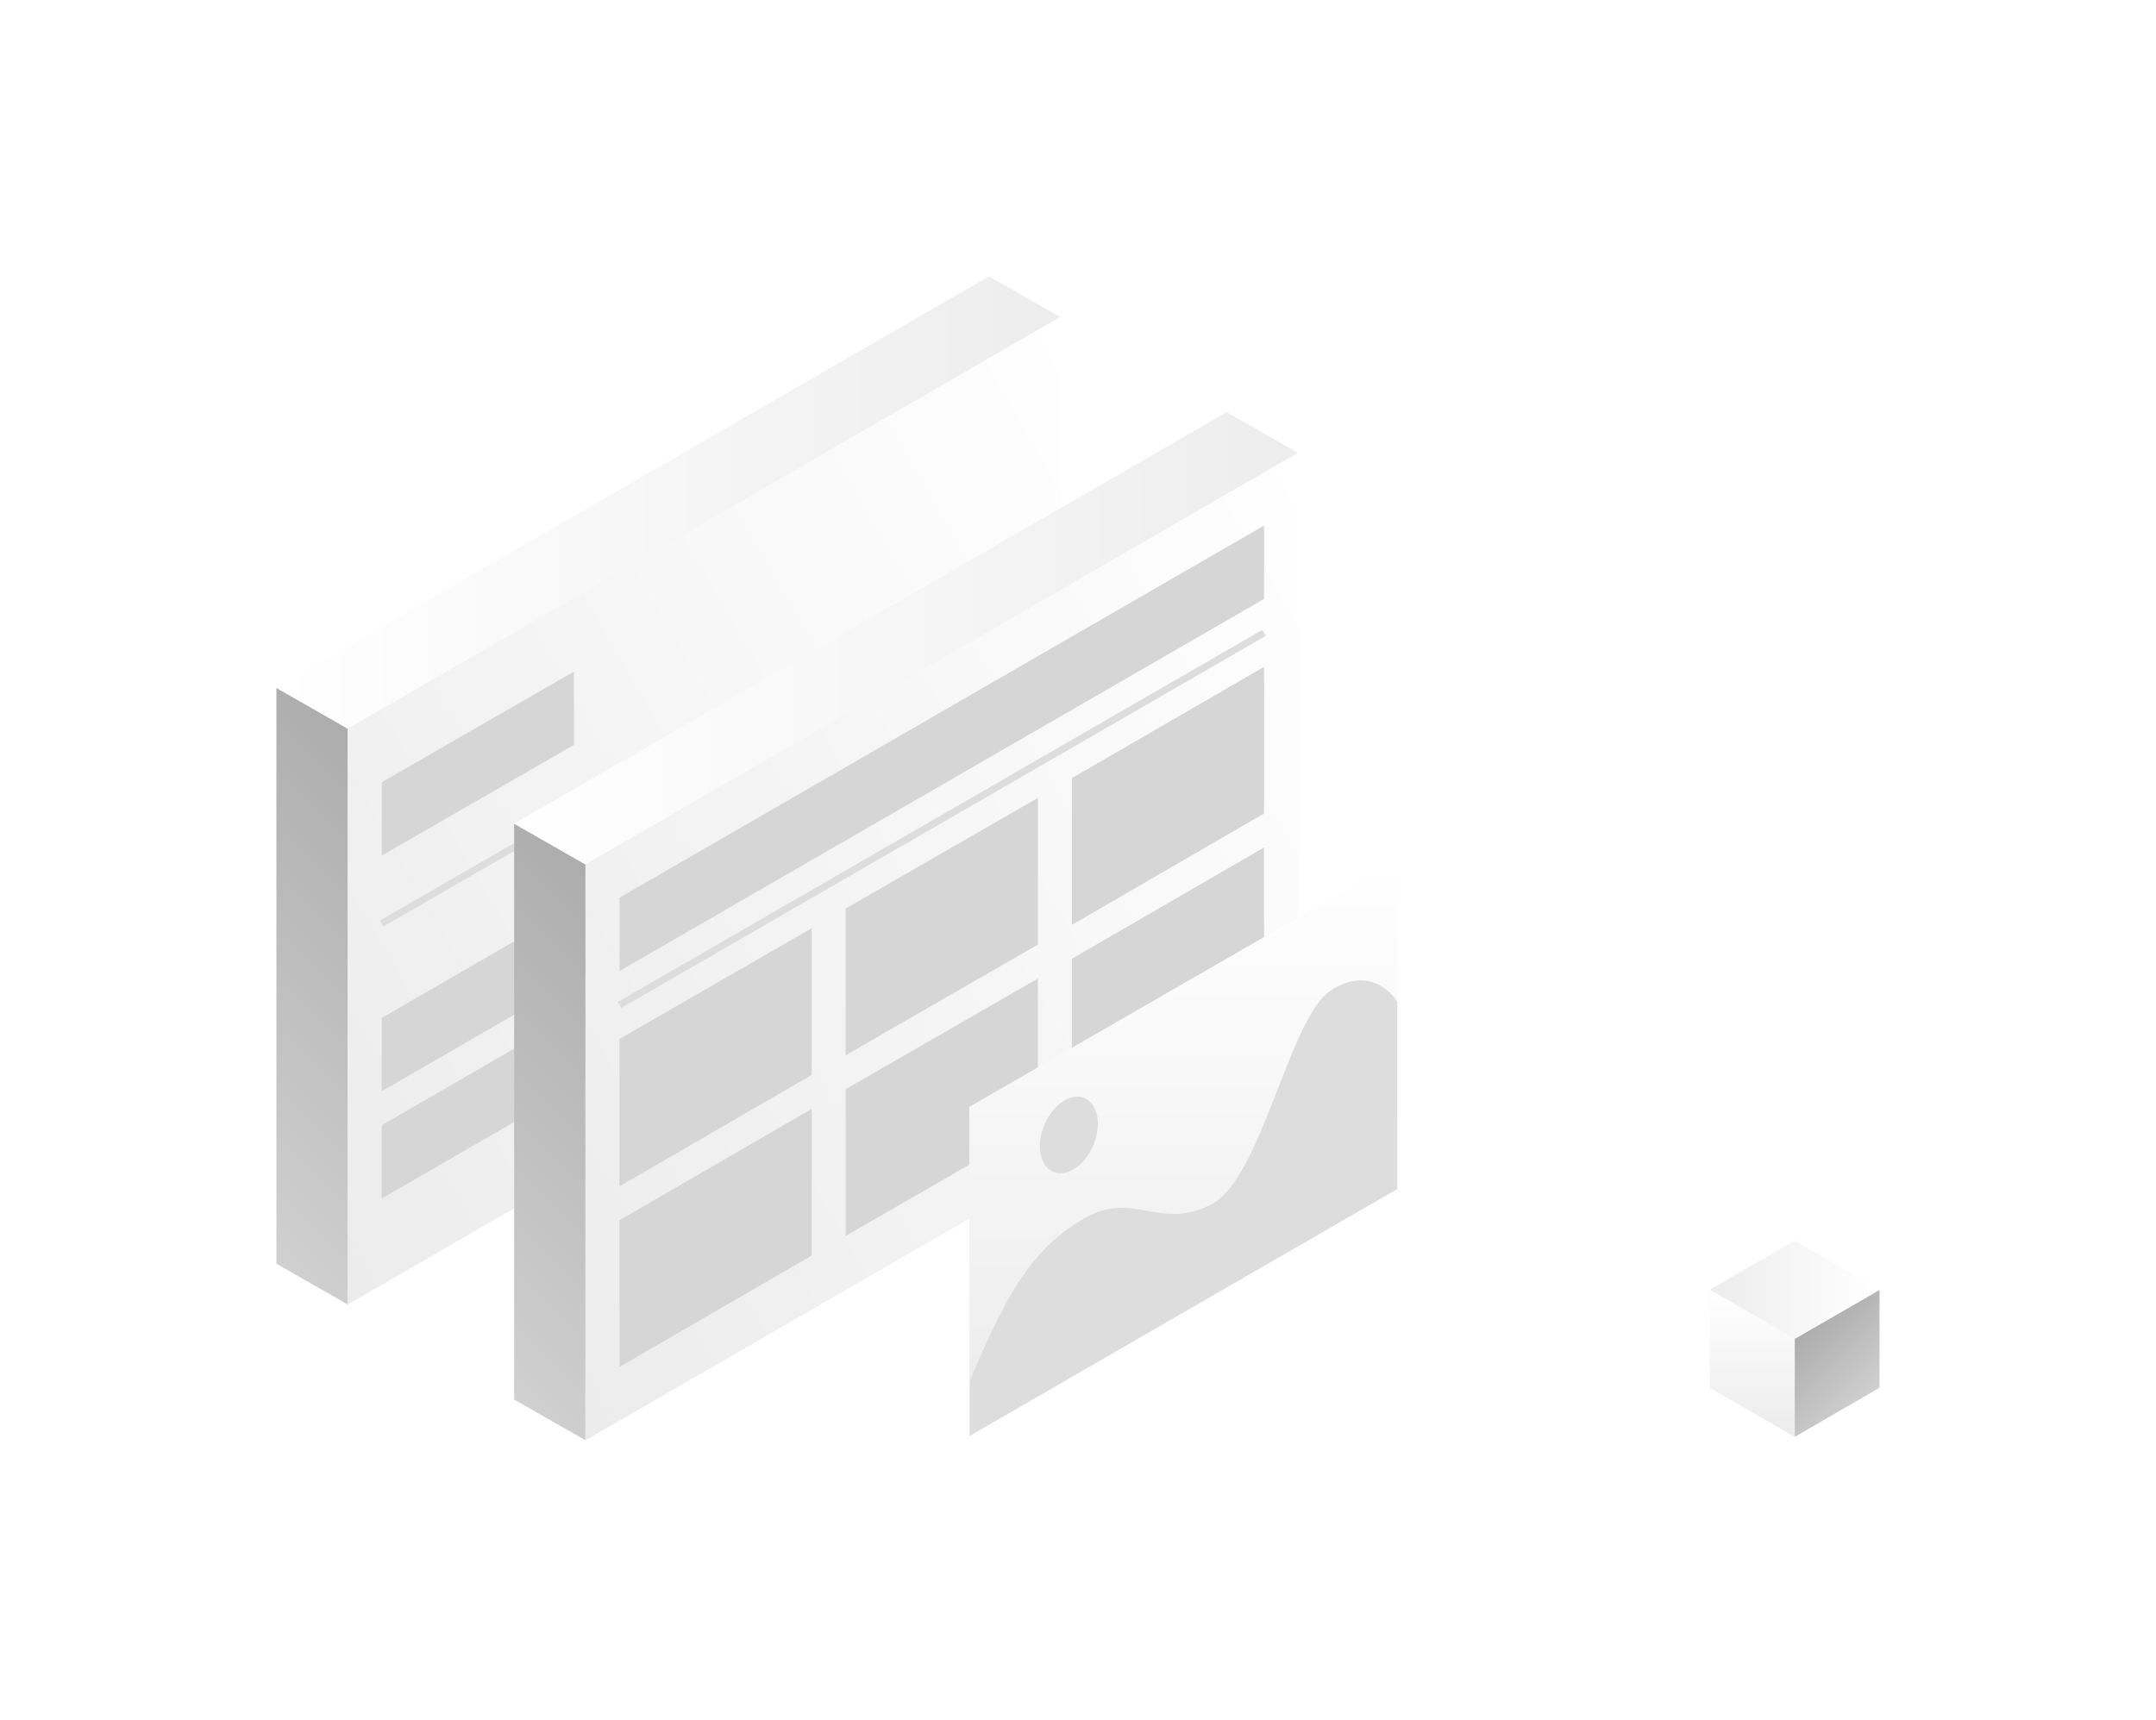 <svg width="312" height="249" viewBox="0 0 312 249" fill="none" xmlns="http://www.w3.org/2000/svg">
<g filter="url(#filter0_d)">
<path d="M256.99 185.883L250.868 189.427L244.717 193.001V185.883V178.794L250.868 175.25L256.99 171.706V178.794V185.883Z" fill="url(#paint0_linear)"/>
<path d="M244.717 164.588L250.868 168.132L256.99 171.705L250.868 175.25L244.717 178.794L238.566 175.25L232.414 171.705L238.566 168.132L244.717 164.588Z" fill="url(#paint1_linear)"/>
<path d="M232.415 185.883V178.794V171.706L238.566 175.25L244.717 178.794V185.883V193.001L238.566 189.427L232.415 185.883Z" fill="url(#paint2_linear)"/>
<path d="M25 167.93L35.322 173.828V132.148V90.469L25 84.571V167.93Z" fill="url(#paint3_linear)"/>
<path d="M25 84.571L35.322 90.469L86.93 60.683L138.44 30.898L128.118 25L25 84.571Z" fill="url(#paint4_linear)"/>
<path d="M35.322 90.469V173.828L138.44 114.257V30.898L35.322 90.469Z" fill="url(#paint5_linear)"/>
<path d="M105.705 120.647L119.664 112.586L133.524 104.624V88.994V78.377L119.664 86.438L105.705 94.499V105.115V120.647Z" fill="#D6D6D6"/>
<path d="M40.237 118.681L133.525 64.812" stroke="#DDDDDD" stroke-miterlimit="10"/>
<path d="M40.237 98.234V108.85L68.056 92.828V82.211L40.237 98.234Z" fill="#D6D6D6"/>
<path d="M40.237 132.344L100.79 97.35V107.966L40.237 142.961V132.344Z" fill="#D6D6D6"/>
<path d="M40.237 147.876L100.79 112.881V123.497L40.237 158.493V147.876Z" fill="#D6D6D6"/>
<path d="M59.405 187.59L69.727 193.488V151.808V110.129L59.405 104.231V187.59Z" fill="url(#paint6_linear)"/>
<path d="M59.405 104.231L69.727 110.129L121.335 80.343L172.845 50.558L162.523 44.66L59.405 104.231Z" fill="url(#paint7_linear)"/>
<path d="M69.727 110.129V193.488L172.845 133.918V50.558L69.727 110.129Z" fill="url(#paint8_linear)"/>
<path d="M74.641 161.639V182.872L102.46 166.75V145.517L74.641 161.639Z" fill="#D6D6D6"/>
<path d="M102.46 119.369L74.641 135.392V156.723L102.46 140.602V119.369Z" fill="#D6D6D6"/>
<path d="M107.376 142.666V163.899L135.195 147.876V126.643L107.376 142.666Z" fill="#D6D6D6"/>
<path d="M140.109 118.878L167.928 102.756V81.523L140.109 97.644V118.878Z" fill="#D6D6D6"/>
<path d="M140.109 145.026L167.928 129.002V107.671L140.109 123.792V145.026Z" fill="#D6D6D6"/>
<path d="M107.376 137.751L135.195 121.728V100.495L107.376 116.518V137.751Z" fill="#D6D6D6"/>
<path d="M74.642 125.562V114.945L167.93 61.076V71.693L74.642 125.562Z" fill="#D6D6D6"/>
<path d="M74.642 130.477L167.93 76.608" stroke="#DDDDDD" stroke-miterlimit="10"/>
<path d="M125.267 192.898L187.197 157.117V109.539L125.267 145.222V192.898Z" fill="url(#paint9_linear)"/>
<path d="M143.212 150.786C144.461 147.837 143.893 144.776 141.944 143.951C139.994 143.125 137.401 144.847 136.152 147.796C134.902 150.746 135.47 153.806 137.42 154.632C139.369 155.457 141.963 153.736 143.212 150.786Z" fill="#DDDDDD"/>
<path d="M187.197 157.117V129.985C187.197 129.985 183.854 124.382 177.661 128.314C171.468 132.246 167.635 155.839 160.066 159.476C152.496 163.113 148.957 157.215 141.781 161.442C134.605 165.669 130.87 171.665 125.365 184.838V192.8L187.197 157.117Z" fill="#DDDDDD"/>
</g>
<defs>
<filter id="filter0_d" x="0" y="0" width="311.99" height="248.488" filterUnits="userSpaceOnUse" color-interpolation-filters="sRGB">
<feFlood flood-opacity="0" result="BackgroundImageFix"/>
<feColorMatrix in="SourceAlpha" type="matrix" values="0 0 0 0 0 0 0 0 0 0 0 0 0 0 0 0 0 0 127 0"/>
<feOffset dx="15" dy="15"/>
<feGaussianBlur stdDeviation="20"/>
<feColorMatrix type="matrix" values="0 0 0 0 0 0 0 0 0 0 0 0 0 0 0 0 0 0 0.25 0"/>
<feBlend mode="normal" in2="BackgroundImageFix" result="effect1_dropShadow"/>
<feBlend mode="normal" in="SourceGraphic" in2="effect1_dropShadow" result="shape"/>
</filter>
<linearGradient id="paint0_linear" x1="255.705" y1="187.188" x2="246.008" y2="177.491" gradientUnits="userSpaceOnUse">
<stop stop-color="#D0D0D0"/>
<stop offset="0.994" stop-color="#ADADAD"/>
</linearGradient>
<linearGradient id="paint1_linear" x1="257.004" y1="171.691" x2="232.413" y2="171.691" gradientUnits="userSpaceOnUse">
<stop stop-color="white"/>
<stop offset="0.994" stop-color="#EDEDED"/>
</linearGradient>
<linearGradient id="paint2_linear" x1="238.561" y1="192.988" x2="238.561" y2="171.691" gradientUnits="userSpaceOnUse">
<stop offset="0.006" stop-color="#ECECEC"/>
<stop offset="1" stop-color="white"/>
</linearGradient>
<linearGradient id="paint3_linear" x1="8.222" y1="151.129" x2="52.093" y2="107.258" gradientUnits="userSpaceOnUse">
<stop stop-color="#D0D0D0"/>
<stop offset="0.994" stop-color="#ADADAD"/>
</linearGradient>
<linearGradient id="paint4_linear" x1="25" y1="57.723" x2="138.475" y2="57.723" gradientUnits="userSpaceOnUse">
<stop stop-color="white"/>
<stop offset="0.994" stop-color="#EDEDED"/>
</linearGradient>
<linearGradient id="paint5_linear" x1="17.263" y1="142.594" x2="156.527" y2="62.19" gradientUnits="userSpaceOnUse">
<stop offset="0.006" stop-color="#ECECEC"/>
<stop offset="1" stop-color="white"/>
</linearGradient>
<linearGradient id="paint6_linear" x1="42.632" y1="170.789" x2="86.503" y2="126.918" gradientUnits="userSpaceOnUse">
<stop stop-color="#D0D0D0"/>
<stop offset="0.994" stop-color="#ADADAD"/>
</linearGradient>
<linearGradient id="paint7_linear" x1="59.409" y1="77.383" x2="172.884" y2="77.383" gradientUnits="userSpaceOnUse">
<stop stop-color="white"/>
<stop offset="0.994" stop-color="#EDEDED"/>
</linearGradient>
<linearGradient id="paint8_linear" x1="51.672" y1="162.254" x2="190.937" y2="81.85" gradientUnits="userSpaceOnUse">
<stop offset="0.006" stop-color="#ECECEC"/>
<stop offset="1" stop-color="white"/>
</linearGradient>
<linearGradient id="paint9_linear" x1="156.256" y1="192.848" x2="156.256" y2="109.482" gradientUnits="userSpaceOnUse">
<stop offset="0.006" stop-color="#ECECEC"/>
<stop offset="1" stop-color="white"/>
</linearGradient>
</defs>
</svg>
